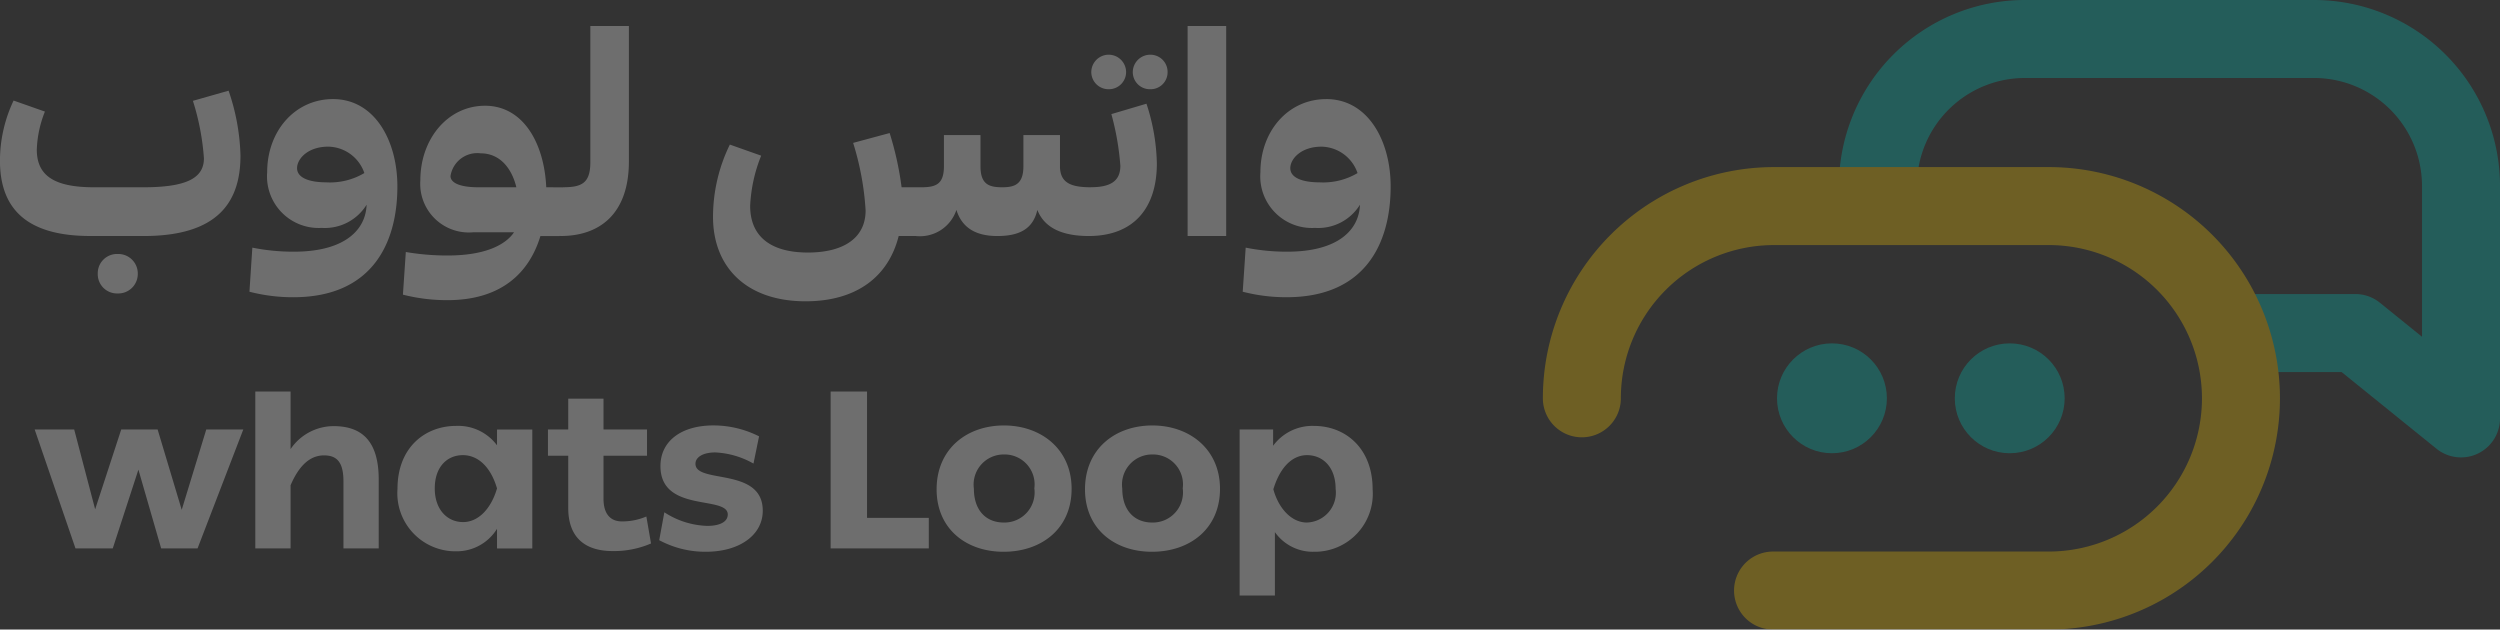 <svg xmlns="http://www.w3.org/2000/svg" width="192.347" height="48.435" viewBox="0 0 192.347 48.435">
  <rect x="0" y="0" width="192.347" height="48.435" fill="#333333" stroke="none"/>
  <g id="Group_9380" data-name="Group 9380" transform="translate(-1381.294 -29)" opacity="0.29" style="mix-blend-mode: luminosity;isolation: isolate">
    <g id="Group_8904" data-name="Group 8904" transform="translate(0 1)">
      <path id="Path_3231" data-name="Path 3231" d="M-51.3-2.665c5.6,0,7.454-2.5,7.454-6.182a16.55,16.55,0,0,0-.915-5l-2.745.781a18.951,18.951,0,0,1,.848,4.419c0,1.54-1.361,2.232-4.665,2.232h-3.794c-3.125,0-4.4-.937-4.4-2.9a8.623,8.623,0,0,1,.625-2.924l-2.41-.848a10.826,10.826,0,0,0-1.049,4.62c0,3.459,1.785,5.8,6.941,5.8Zm-1.986,4.419A1.5,1.5,0,0,0-51.747.236a1.5,1.5,0,0,0-1.54-1.518A1.483,1.483,0,0,0-54.827.236,1.483,1.483,0,0,0-53.287,1.754ZM-36.726-13.2c-2.924,0-5.066,2.455-5.066,5.624A3.973,3.973,0,0,0-37.6-3.29a3.776,3.776,0,0,0,3.459-1.785c-.067,1.919-1.652,3.616-5.6,3.616a16.071,16.071,0,0,1-3.192-.312l-.223,3.392a13.354,13.354,0,0,0,3.37.424c6.048,0,8.012-4.129,8.012-8.526C-31.771-9.986-33.512-13.2-36.726-13.2Zm-.513,6.405c-1.294,0-2.254-.335-2.254-1.094,0-.692.8-1.652,2.41-1.652a2.988,2.988,0,0,1,2.768,2.031A5.18,5.18,0,0,1-37.239-6.794Zm16.918.379c-.156-3.415-1.785-6.272-4.709-6.272-2.857,0-4.977,2.544-4.977,5.736a3.74,3.74,0,0,0,4.062,4H-22.8c-.647.96-2.21,1.785-5.089,1.785a18.7,18.7,0,0,1-3.236-.268l-.223,3.281a13.777,13.777,0,0,0,3.415.424c4.2,0,6.316-2.143,7.164-4.932H-19.3l.379-.223.179-3.325-.379-.2Zm-7.365-.87a2.082,2.082,0,0,1,2.321-1.741c1.406,0,2.366,1.049,2.745,2.611h-2.946C-26.817-6.415-27.687-6.7-27.687-7.285Zm10.758-11.539v10.49c0,1.607-.67,1.919-2.1,1.919l-.379.067-.179,3.616.379.067c2.991,0,5.245-1.7,5.245-5.736V-18.824ZM21.615-6.415c-1.5,0-2.41-.29-2.41-1.629v-2.388H16.392v2.388c0,1.384-.647,1.629-1.629,1.629-1.049,0-1.674-.246-1.674-1.629v-2.388H10.277v2.388c0,1.384-.6,1.629-1.741,1.629H7.019A24.184,24.184,0,0,0,6.1-10.588L3.291-9.83a21.612,21.612,0,0,1,.96,5.2c0,2.1-1.674,3.236-4.441,3.236S-4.632-2.554-4.632-4.986a11.718,11.718,0,0,1,.848-3.861L-6.194-9.7A12.67,12.67,0,0,0-7.489-4.138c0,3.883,2.589,6.495,7.12,6.495,3.928,0,6.383-1.9,7.164-5.022H8.112a2.955,2.955,0,0,0,3.125-2.009c.424,1.361,1.473,2.009,3.147,2.009,1.652,0,2.745-.513,3.08-2.009C18-3.312,19.338-2.665,21.436-2.665l.379-.067.179-3.616Zm0-8.861a1.324,1.324,0,0,0,1.339,1.317,1.324,1.324,0,0,0,1.339-1.317,1.343,1.343,0,0,0-1.339-1.339A1.343,1.343,0,0,0,21.615-15.275Zm3.192,0a1.316,1.316,0,0,0,1.361,1.317,1.305,1.305,0,0,0,1.317-1.317,1.324,1.324,0,0,0-1.317-1.339A1.348,1.348,0,0,0,24.807-15.275ZM21.414-2.665c3.459,0,5.245-2.143,5.245-5.58a15.519,15.519,0,0,0-.8-4.6l-2.7.8a20.679,20.679,0,0,1,.692,3.973c0,1.116-.67,1.652-2.254,1.652l-.379.179-.179,3.415Zm10.579,0V-18.824H29.025V-2.665Zm7.7-10.534c-2.924,0-5.066,2.455-5.066,5.624a3.973,3.973,0,0,0,4.2,4.285,3.776,3.776,0,0,0,3.459-1.785c-.067,1.919-1.652,3.616-5.6,3.616a16.071,16.071,0,0,1-3.192-.312L33.265,1.62a13.354,13.354,0,0,0,3.37.424c6.048,0,8.012-4.129,8.012-8.526C44.648-9.986,42.907-13.2,39.693-13.2ZM39.18-6.794c-1.294,0-2.254-.335-2.254-1.094,0-.692.8-1.652,2.41-1.652A2.988,2.988,0,0,1,42.1-7.508,5.18,5.18,0,0,1,39.18-6.794Z" transform="translate(1443.642 48.824)" fill="#fff"/>
      <path id="Path_3230" data-name="Path 3230" d="M-47.038-11.141l-1.889,6.181-1.854-6.181h-2.8L-55.587-5-57.2-11.141H-60.24L-57.1-1.991h2.867l1.974-6.06,1.751,6.06h2.8l3.519-9.151Zm9.786-.258a4.01,4.01,0,0,0-3.3,1.768V-14.06h-2.713V-1.991h2.713V-6.849c.67-1.562,1.528-2.3,2.575-2.3,1.064,0,1.494.618,1.494,2.009v5.15h2.713V-7.279C-33.767-10.317-35.123-11.4-37.252-11.4Zm12.584,1.476a3.722,3.722,0,0,0-3.142-1.494c-2.4,0-4.515,1.665-4.515,4.841a4.469,4.469,0,0,0,4.515,4.807A3.641,3.641,0,0,0-24.667-3.5v1.511h2.713v-9.151h-2.713Zm-2.61,5.906c-1.219,0-2.18-.961-2.18-2.592,0-1.648.944-2.558,2.163-2.558,1.133,0,2.129.858,2.627,2.558C-25.114-5.064-26.092-4.017-27.277-4.017Zm14.1-.429a4.7,4.7,0,0,1-1.889.378c-.824,0-1.408-.515-1.408-1.751v-3.3h3.348v-2.026h-3.348v-2.369h-2.713v2.369h-1.562v2.026h1.562V-5.1c0,2.249,1.27,3.313,3.416,3.313a7.189,7.189,0,0,0,2.953-.584ZM-8.6-1.733c2.61,0,4.378-1.3,4.378-3.159C-4.22-8.274-9.4-6.935-9.4-8.5c0-.515.584-.876,1.528-.876a6.567,6.567,0,0,1,2.936.858l.429-2.095a7.8,7.8,0,0,0-3.5-.841c-2.524,0-4.086,1.236-4.086,3.125C-12.1-4.7-6.915-6.094-6.915-4.6c0,.549-.584.876-1.579.876a6.359,6.359,0,0,1-3.3-1.047l-.395,2.146A7.488,7.488,0,0,0-8.6-1.733ZM3.8-14.06H1V-1.991H8.553V-4.343H3.8ZM9.154-6.54c0,3.039,2.266,4.807,5.15,4.807,2.919,0,5.236-1.768,5.236-4.841s-2.369-4.876-5.2-4.876C11.437-11.45,9.154-9.613,9.154-6.54Zm2.867-.052a2.315,2.315,0,0,1,2.335-2.627,2.306,2.306,0,0,1,2.318,2.61,2.319,2.319,0,0,1-2.352,2.627C12.965-3.982,12.021-4.909,12.021-6.592Zm8.55.052c0,3.039,2.266,4.807,5.15,4.807,2.919,0,5.236-1.768,5.236-4.841s-2.369-4.876-5.2-4.876C22.854-11.45,20.571-9.613,20.571-6.54Zm2.867-.052a2.315,2.315,0,0,1,2.335-2.627,2.306,2.306,0,0,1,2.318,2.61,2.319,2.319,0,0,1-2.352,2.627C24.382-3.982,23.438-4.909,23.438-6.592Zm14.748-4.824a3.75,3.75,0,0,0-3.142,1.528v-1.253H32.468V1.632h2.713V-3.244a3.572,3.572,0,0,0,3,1.511A4.459,4.459,0,0,0,42.7-6.54C42.7-9.7,40.606-11.416,38.186-11.416Zm-.549,7.434c-1.116,0-2.146-1-2.575-2.558.515-1.7,1.459-2.627,2.592-2.627,1.236,0,2.2.944,2.2,2.592A2.3,2.3,0,0,1,37.636-3.982Z" transform="translate(1444.202 72.185)" fill="#fff"/>
    </g>
    <g id="Group_8903" data-name="Group 8903" transform="translate(1503 32)">
      <path id="Path_3238" data-name="Path 3238" d="M721.589,702.986q-.02-.335-.02-.674h0A11.313,11.313,0,0,1,732.881,691h22.238a11.313,11.313,0,0,1,11.312,11.312v17.88l-8.127-6.568h-9.263" transform="translate(-698.79 -691)" fill="none" stroke="#00c5bb" stroke-linecap="round" stroke-linejoin="round" stroke-width="6"/>
      <path id="Path_3239" data-name="Path 3239" d="M738.5,718.645h0a14.791,14.791,0,0,1,14.791-14.79H774.42a14.79,14.79,0,0,1,14.79,14.79h0a14.79,14.79,0,0,1-14.79,14.79H753.21" transform="translate(-738.5 -691)" fill="none" stroke="#fc0" stroke-linecap="round" stroke-linejoin="round" stroke-width="6"/>
      <ellipse id="Ellipse_7" data-name="Ellipse 7" cx="4.226" cy="4.226" rx="4.226" ry="4.226" transform="translate(28.694 23.419)" fill="#00c5bb"/>
      <ellipse id="Ellipse_8" data-name="Ellipse 8" cx="4.226" cy="4.226" rx="4.226" ry="4.226" transform="translate(15.016 23.419)" fill="#00c5bb"/>
    </g>
  </g>
</svg>
